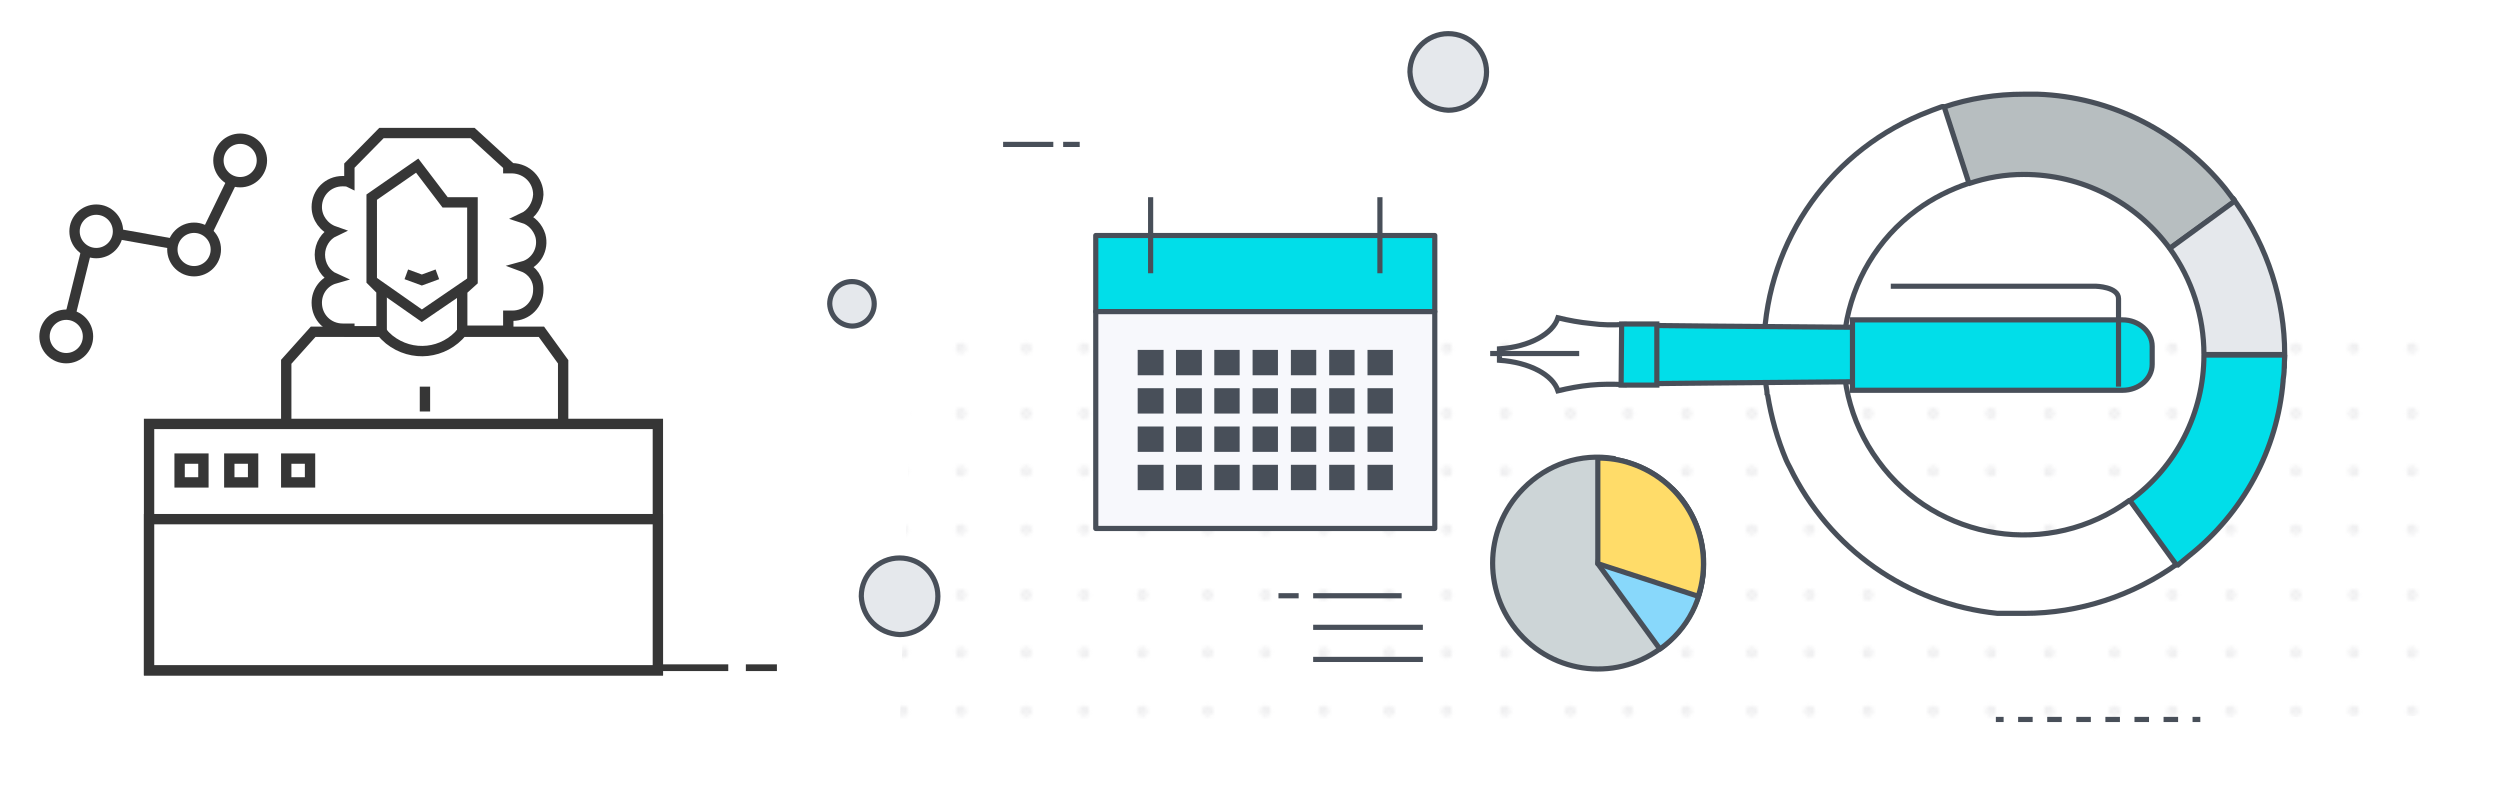 <?xml version="1.0" encoding="utf-8"?>
<!-- Generator: Adobe Illustrator 22.0.0, SVG Export Plug-In . SVG Version: 6.00 Build 0)  -->
<svg version="1.1" id="Capa_1" xmlns="http://www.w3.org/2000/svg" xmlns:xlink="http://www.w3.org/1999/xlink" x="0px" y="0px"
	 viewBox="0 0 483 152.3" style="enable-background:new 0 0 483 152.3;" xml:space="preserve">
<style type="text/css">
	.st0{fill:none;}
	.st1{fill:#AAAAB0;stroke:#AAAAB0;stroke-width:2;stroke-miterlimit:10;}
	.st2{fill:none;stroke:#363636;stroke-width:1.3;stroke-miterlimit:10;}
	.st3{fill:#FFFFFF;stroke:#363636;stroke-width:2;stroke-miterlimit:10;}
	.st4{fill:none;stroke:#363636;stroke-width:2;stroke-miterlimit:10;}
	.st5{opacity:0.48;}
	.st6{fill:url(#SVGID_2_);}
	.st7{fill:#E5E8EC;stroke:#484F59;stroke-miterlimit:10;}
	.st8{fill:none;stroke:#484F59;stroke-miterlimit:10;}
	.st9{fill:none;stroke:#484F59;stroke-miterlimit:10;stroke-dasharray:2.81,2.81;}
	.st10{fill:none;stroke:#484F59;}
	.st11{fill:#B7BEC0;stroke:#484F59;stroke-linecap:round;stroke-linejoin:bevel;}
	.st12{fill:#B7BEC0;}
	.st13{fill:#F0CA67;}
	.st14{fill:#E5E8EC;stroke:#484F59;stroke-linecap:round;stroke-linejoin:bevel;}
	.st15{fill:#484F59;}
	.st16{fill:#FFFFFF;stroke:#484F59;stroke-linecap:round;stroke-linejoin:bevel;}
	.st17{fill:#01DEE9;stroke:#484F59;stroke-linecap:round;stroke-linejoin:bevel;}
	.st18{fill:#FFFFFF;stroke:#484F59;}
	.st19{fill:#01DEE9;stroke:#484F59;}
	.st20{fill:#F7F8FC;}
	.st21{fill:#01DEE9;}
	.st22{fill:none;stroke:#484F59;stroke-linecap:round;stroke-linejoin:round;}
	.st23{fill:none;stroke:#484F59;stroke-linecap:round;}
	.st24{fill:#CDD5D7;stroke:#484F59;stroke-linejoin:round;}
	.st25{fill:#88D8FB;stroke:#484F59;stroke-linejoin:round;}
	.st26{fill:#FFDC69;stroke:#484F59;stroke-linejoin:round;}
</style>
<pattern  y="152.3" width="47.7" height="47.7" patternUnits="userSpaceOnUse" id="SVGID_1_" viewBox="0 -47.7 47.7 47.7" style="overflow:visible;">
	<g>
		<rect y="-47.7" class="st0" width="47.7" height="47.7"/>
		<g>
			<rect y="-47.7" class="st0" width="47.7" height="47.7"/>
			<rect y="-47.7" class="st0" width="47.7" height="47.7"/>
			<circle class="st1" cx="8.5" cy="-39.2" r="0.4"/>
			<circle class="st1" cx="23.8" cy="-39.2" r="0.4"/>
			<circle class="st1" cx="39.2" cy="-39.2" r="0.4"/>
			<circle class="st1" cx="8.5" cy="-23.9" r="0.4"/>
			<circle class="st1" cx="23.8" cy="-23.9" r="0.4"/>
			<circle class="st1" cx="39.2" cy="-23.9" r="0.4"/>
			<circle class="st1" cx="8.5" cy="-8.5" r="0.4"/>
			<circle class="st1" cx="23.8" cy="-8.5" r="0.4"/>
			<circle class="st1" cx="39.2" cy="-8.5" r="0.4"/>
		</g>
	</g>
</pattern>
<title>situaciones-administrativas</title>
<g id="Capa_3">
	<line class="st2" x1="140.7" y1="129" x2="122.6" y2="129"/>
	<line class="st2" x1="150.1" y1="129" x2="144.1" y2="129"/>
	<polygon class="st3" points="89.3,64.1 89.3,56.1 73.7,56.1 73.7,64.1 82.1,74.7 	"/>
	<path class="st3" d="M108.8,81.7V69.9l-4.2-5.8H89.3c-3.5,4.3-9.7,5-14.1,1.5c-0.6-0.5-1.1-1-1.5-1.5H60.5l-5.2,5.8v11.8"/>
	<polygon class="st3" points="81.5,61 71.8,54.2 71.8,34.6 75,31.3 88,31.3 91.3,34.6 91.3,54.3 	"/>
	<path class="st3" d="M101,51.5c2.6-0.7,4.1-3.4,3.4-6c-0.5-1.6-1.7-2.9-3.3-3.4c1.7-0.8,2.8-2.6,2.9-4.5c0-2.8-2.2-5-5-5.1h-0.8V32
		l-6.9-6.3H73.7L67.5,32v3.2C67.1,35,66.6,35,66.2,35c-2.8,0-5,2.2-5,5c0,2.1,1.4,4,3.4,4.7c-1.7,0.8-2.8,2.6-2.8,4.5
		c0,2,1.1,3.8,2.9,4.6c-2.1,0.6-3.5,2.5-3.5,4.7c0,2.8,2.2,5,5,5h1.3V64h6.2v-7.9l-1.9-1.9V38.1l8.8-6.1l5.4,7.1h5.3v15.2l-2,1.8
		v7.8h8.9V61H99c2.8,0,5-2.2,5-5C104.1,54,102.9,52.2,101,51.5L101,51.5z"/>
	<line class="st4" x1="82.1" y1="74.7" x2="82.1" y2="79.5"/>
	<polyline class="st3" points="78.5,53 81.5,54.1 84.5,53 	"/>
	<rect x="28.8" y="81.9" class="st3" width="98.3" height="47.6"/>
	<rect x="28.8" y="100.3" class="st3" width="98.3" height="29.2"/>
	<polyline class="st3" points="45.3,34 38.5,48 17.7,44.3 12.3,66.1 	"/>
	<circle class="st3" cx="46.4" cy="31" r="4.2"/>
	<circle class="st3" cx="37.5" cy="48.2" r="4.2"/>
	<circle class="st3" cx="18.6" cy="44.7" r="4.2"/>
	<circle class="st3" cx="12.8" cy="65" r="4.2"/>
	<rect x="55.3" y="88.6" class="st3" width="4.6" height="4.6"/>
	<rect x="44.3" y="88.6" class="st3" width="4.6" height="4.6"/>
	<rect x="34.7" y="88.6" class="st3" width="4.6" height="4.6"/>
	<g class="st5">
		
			<pattern  id="SVGID_2_" xlink:href="#SVGID_1_" patternTransform="matrix(0.73 0 0 0.73 -3767.471 11770.93)"  class="st5">
		</pattern>
		<polygon class="st6" points="173.8,140.8 176.4,62.4 471.8,62.6 471.8,138.3 		"/>
	</g>
	<path class="st7" d="M272.4,13.9c0.2,4.1,3.3,7.2,7.4,7.4c4.1,0,7.4-3.3,7.4-7.4s-3.3-7.4-7.4-7.4C275.7,6.5,272.4,9.8,272.4,13.9z
		"/>
	<path class="st7" d="M160.3,58.7c0.1,2.4,1.9,4.2,4.3,4.3c2.4,0,4.3-1.9,4.3-4.3l0,0c0-2.4-1.9-4.3-4.3-4.3l0,0
		C162.2,54.4,160.3,56.3,160.3,58.7L160.3,58.7z"/>
	<line class="st8" x1="385.6" y1="139" x2="387.1" y2="139"/>
	<line class="st9" x1="389.9" y1="139" x2="422.2" y2="139"/>
	<line class="st8" x1="423.6" y1="139" x2="425.1" y2="139"/>
	<line class="st10" x1="203.5" y1="27.9" x2="193.8" y2="27.9"/>
	<line class="st10" x1="208.6" y1="27.9" x2="205.4" y2="27.9"/>
	<line class="st8" x1="253.7" y1="115.1" x2="270.8" y2="115.1"/>
	<line class="st8" x1="250.9" y1="115.1" x2="247" y2="115.1"/>
	<line class="st8" x1="253.7" y1="121.2" x2="274.9" y2="121.2"/>
	<line class="st8" x1="253.7" y1="127.4" x2="274.9" y2="127.4"/>
	<path class="st11" d="M429.9,36.4c-8.9-11-22.1-17.7-36.2-18.2H391c-5.3,0-10.5,0.8-15.5,2.5l0,0l4.8,14.8
		c3.5-1.2,7.1-1.8,10.7-1.8l0,0c11.2,0,21.6,5.3,28.2,14.3l12.6-9.1L429.9,36.4z"/>
	<path class="st12" d="M341.1,74.7c0-0.3-0.1-0.5-0.1-0.8S341.1,74.4,341.1,74.7z"/>
	<path class="st12" d="M341.4,76.6L341.4,76.6z"/>
	<path class="st12" d="M340.9,72.8c0-0.6-0.1-1.1-0.1-1.6S340.9,72.2,340.9,72.8z"/>
	<path class="st12" d="M340.7,67.8L340.7,67.8z"/>
	<path class="st12" d="M340.8,70.6c-0.1-0.7-0.1-1.3-0.1-2C340.7,69.3,340.7,69.9,340.8,70.6z"/>
	<path class="st12" d="M372.7,21.6l0.5-0.2L372.7,21.6z"/>
	<path class="st13" d="M345.7,90.3c7.3,15.9,22.6,26.7,40.1,28.2C368.4,116.7,353.3,106,345.7,90.3z"/>
	<path class="st13" d="M345.7,90.3c-0.3-0.5-0.5-1-0.7-1.4S345.4,89.8,345.7,90.3z"/>
	<path class="st13" d="M441.1,73.4L441.1,73.4z"/>
	<path class="st13" d="M393.7,18.2L393.7,18.2z"/>
	<path class="st14" d="M419.2,48c4.3,6,6.6,13.1,6.6,20.5h15.6c0,0.9-0.1,1.8-0.1,2.7l0,0c0-0.9,0.1-1.9,0.1-2.8
		c0-10.4-3.3-20.6-9.3-29.1c-0.7-1-1-1.4-0.3-0.5L419.2,48z"/>
	<path class="st15" d="M420.6,109.2l2.3-1.8L420.6,109.2z"/>
	<path class="st15" d="M441.4,68.5c0,0.9-0.1,1.8-0.1,2.7C441.3,70.3,441.4,69.4,441.4,68.5z"/>
	<path class="st16" d="M411.5,96.6c-15.5,11.4-37.3,8-48.6-7.5c-11.4-15.5-8-37.3,7.5-48.6c3-2.2,6.4-3.9,10-5.1l-4.8-14.8h-0.4
		l-1.9,0.7l-0.5,0.2c-18.8,7.1-31.4,24.8-32,44.8v2.1l0,0c0,0.7,0,1.3,0.1,2V71c0,0.5,0.1,1,0.1,1.6s0.1,0.7,0.1,1.1
		s0.1,0.5,0.1,0.8c0.1,0.6,0.2,1.2,0.2,1.8h0.1c0.7,4.3,1.9,8.6,3.6,12.6c0.2,0.4,0.4,0.9,0.7,1.4l0,0c7.6,15.7,22.7,26.4,40.1,28.2
		h5.2c10.6,0,21-3.4,29.6-9.6L411.5,96.6z"/>
	<path class="st17" d="M422.9,107.4c10.5-8.3,17.1-20.5,18.2-33.8v-0.2c0.1-0.7,0.2-1.4,0.2-2.1l0,0c0-0.9,0.1-1.8,0.1-2.7h-15.6
		c0,11.1-5.3,21.6-14.3,28.1l9.1,12.6l0,0L422.9,107.4z"/>
	<path class="st18" d="M289.8,68.8h-0.1v0.8c5.8,0.4,10.3,2.8,11.3,5.9c2.1-0.5,4.2-0.9,6.3-1.1c2.1-0.2,4.3-0.2,6.4-0.1
		c-0.3-1.9-0.4-3.9-0.4-5.8s0.2-3.9,0.4-5.8c-2.1,0.1-4.2,0.1-6.3-0.2c-2.2-0.2-4.3-0.6-6.4-1.1c-1,3.1-5.5,5.6-11.3,6v0.7h0.1"/>
	<path class="st19" d="M392.3,73.4c11,0,11-9.9,0-9.9c-18.4-0.2-60.1-0.4-78.6-0.7v11.4C332.4,73.9,374,73.7,392.3,73.4z"/>
	<polygon class="st19" points="320.1,74.4 320.1,62.6 313.3,62.6 313.2,74.4 	"/>
	<path class="st19" d="M357.9,75.4h52.2c3.1,0,5.7-2.2,5.7-5v-3.5c0-2.8-2.6-5.1-5.7-5.1h-52.2V75.4z"/>
	<path class="st10" d="M365.3,55.3h39.6c0,0,4.4,0.1,4.4,2.4v17"/>
	<line class="st10" x1="287.9" y1="68.3" x2="305.1" y2="68.3"/>
	<rect x="211.7" y="45.5" class="st20" width="65.5" height="56.6"/>
	<rect x="211.7" y="45.5" class="st21" width="65.5" height="15"/>
	<line class="st22" x1="211.7" y1="60.2" x2="277.2" y2="60.2"/>
	<polygon class="st15" points="224.8,67.6 219.8,67.6 219.8,72.5 224.8,72.5 	"/>
	<polygon class="st15" points="232.2,67.6 227.2,67.6 227.2,72.5 232.2,72.5 	"/>
	<polygon class="st15" points="239.5,67.6 234.6,67.6 234.6,72.5 239.5,72.5 	"/>
	<polygon class="st15" points="246.9,67.6 242,67.6 242,72.5 246.9,72.5 	"/>
	<polygon class="st15" points="254.3,67.6 249.4,67.6 249.4,72.5 254.3,72.5 	"/>
	<polygon class="st15" points="261.7,67.6 256.8,67.6 256.8,72.5 261.7,72.5 	"/>
	<polygon class="st15" points="269.1,67.6 264.2,67.6 264.2,72.5 269.1,72.5 	"/>
	<polygon class="st15" points="224.8,75 219.8,75 219.8,79.9 224.8,79.9 	"/>
	<polygon class="st15" points="232.2,75 227.2,75 227.2,79.9 232.2,79.9 	"/>
	<polygon class="st15" points="239.5,75 234.6,75 234.6,79.9 239.5,79.9 	"/>
	<polygon class="st15" points="246.9,75 242,75 242,79.9 246.9,79.9 	"/>
	<polygon class="st15" points="254.3,75 249.4,75 249.4,79.9 254.3,79.9 	"/>
	<polygon class="st15" points="261.7,75 256.8,75 256.8,79.9 261.7,79.9 	"/>
	<polygon class="st15" points="269.1,75 264.2,75 264.2,79.9 269.1,79.9 	"/>
	<polygon class="st15" points="224.8,82.4 219.8,82.4 219.8,87.3 224.8,87.3 	"/>
	<polygon class="st15" points="232.2,82.4 227.2,82.4 227.2,87.3 232.2,87.3 	"/>
	<polygon class="st15" points="239.5,82.4 234.6,82.4 234.6,87.3 239.5,87.3 	"/>
	<polygon class="st15" points="246.9,82.4 242,82.4 242,87.3 246.9,87.3 	"/>
	<polygon class="st15" points="254.3,82.4 249.4,82.4 249.4,87.3 254.3,87.3 	"/>
	<polygon class="st15" points="261.7,82.4 256.8,82.4 256.8,87.3 261.7,87.3 	"/>
	<polygon class="st15" points="269.1,82.4 264.2,82.4 264.2,87.3 269.1,87.3 	"/>
	<polygon class="st15" points="224.8,89.8 219.8,89.8 219.8,94.7 224.8,94.7 	"/>
	<polygon class="st15" points="232.2,89.8 227.2,89.8 227.2,94.7 232.2,94.7 	"/>
	<polygon class="st15" points="239.5,89.8 234.6,89.8 234.6,94.7 239.5,94.7 	"/>
	<polygon class="st15" points="246.9,89.8 242,89.8 242,94.7 246.9,94.7 	"/>
	<polygon class="st15" points="254.3,89.8 249.4,89.8 249.4,94.7 254.3,94.7 	"/>
	<polygon class="st15" points="261.7,89.8 256.8,89.8 256.8,94.7 261.7,94.7 	"/>
	<polygon class="st15" points="269.1,89.8 264.2,89.8 264.2,94.7 269.1,94.7 	"/>
	<polygon class="st23" points="222.3,38.1 222.3,52.8 222.3,47.9 222.3,43 	"/>
	<polygon class="st23" points="266.6,38.1 266.6,52.8 266.6,47.9 266.6,43 	"/>
	<rect x="211.7" y="45.5" class="st22" width="65.5" height="56.6"/>
	<path class="st24" d="M308.7,108.9l14.5-14.4c8,8,7.9,20.9-0.1,28.8c-8,8-20.9,7.9-28.8-0.1s-7.9-20.8,0-28.8
		c4.6-4.7,11.1-6.9,17.6-5.8L308.7,108.9z"/>
	<path class="st25" d="M308.7,88.5c11.3,0,20.4,9.1,20.4,20.4c0.1,6.6-3,12.7-8.4,16.5l-12-16.5"/>
	<path class="st26" d="M308.7,108.9l19.4,6.3c3.5-10.7-2.4-22.2-13.1-25.7c-2-0.7-4.2-1-6.3-1V108.9z"/>
	<path class="st7" d="M166.4,115.2c0.2,4.1,3.3,7.2,7.4,7.4c4.1,0,7.4-3.3,7.4-7.4s-3.3-7.4-7.4-7.4
		C169.7,107.8,166.4,111.1,166.4,115.2z"/>
</g>
</svg>
